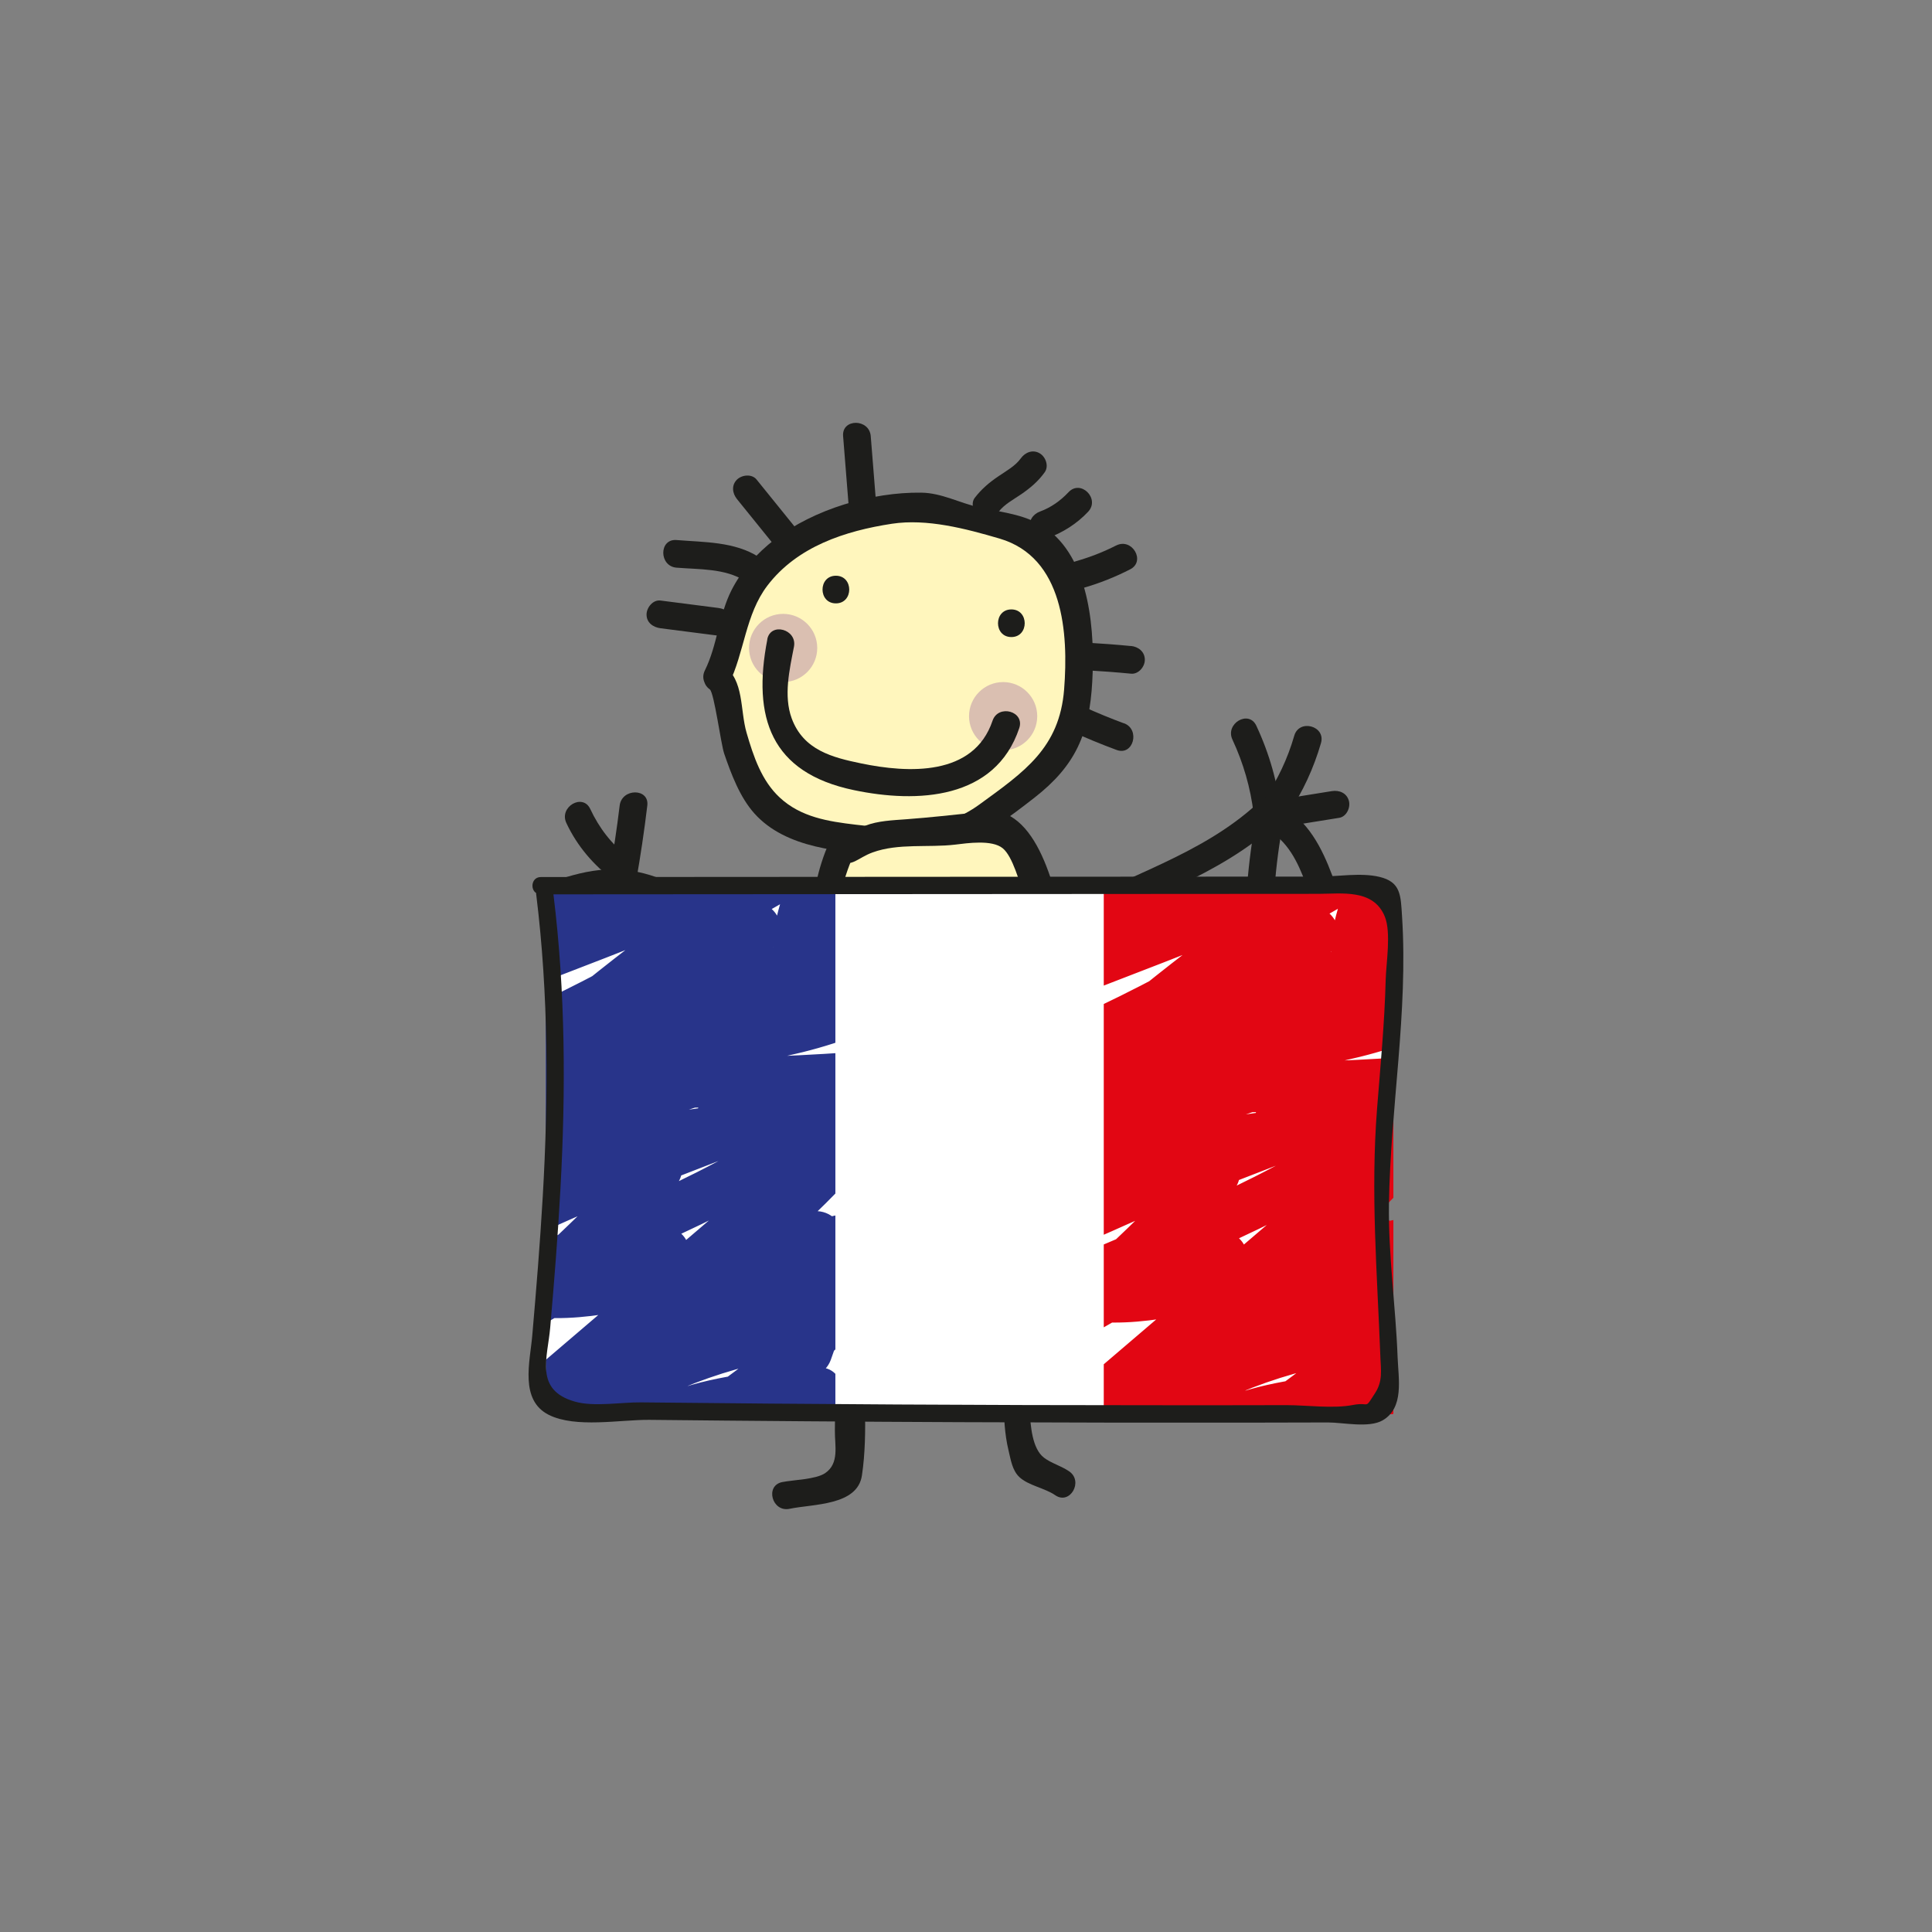 <?xml version="1.0" encoding="UTF-8"?>
<svg id="Layer_1" data-name="Layer 1" xmlns="http://www.w3.org/2000/svg" xmlns:xlink="http://www.w3.org/1999/xlink" viewBox="0 0 230 230">
  <rect x="0" y="0" width="230" height="230" fill="#808080" stroke="none"/>
  <defs>
    <style>
      .cls-1 {
        fill: none;
      }

      .cls-2, .cls-3, .cls-4 {
        fill-rule: evenodd;
      }

      .cls-2, .cls-5 {
        fill: #fff;
      }

      .cls-3 {
        fill: #dabfb1;
      }

      .cls-4 {
        fill: #fff6bd;
      }

      .cls-6 {
        fill: #1d1d1b;
      }

      .cls-7 {
        clip-path: url(#clippath-1);
      }

      .cls-8 {
        fill: #e20613;
      }

      .cls-9 {
        fill: #28348a;
      }

      .cls-10 {
        clip-path: url(#clippath);
      }
    </style>
    <clipPath id="clippath">
      <rect class="cls-1" x="64.97" y="105.14" width="34.48" height="62.67"/>
    </clipPath>
    <clipPath id="clippath-1">
      <rect class="cls-1" x="131.4" y="105.69" width="34.48" height="62.67"/>
    </clipPath>
  </defs>
  <g>
    <path class="cls-6" d="M74.75,101.97c-1.97-1.48-3.44-3.44-4.48-5.66-.9-1.92-3.74-.25-2.85,1.66,1.29,2.76,3.24,5.02,5.66,6.84,1.69,1.27,3.34-1.58,1.66-2.84"/>
    <path class="cls-6" d="M75.72,104.93c.53-3,.98-6.01,1.34-9.03.25-2.1-3.04-2.08-3.29,0-.33,2.73-.74,5.45-1.22,8.15-.37,2.07,2.8,2.96,3.18.88"/>
    <path class="cls-6" d="M71.75,107.7c1.15,3.01,2,6.08,2.56,9.25.37,2.08,3.54,1.2,3.17-.88-.56-3.17-1.41-6.24-2.56-9.25-.75-1.96-3.93-1.11-3.18.88"/>
    <path class="cls-6" d="M72.09,105.33c-2.66.7-4.16,3.75-5.65,5.82-1.24,1.72,1.61,3.37,2.84,1.66.7-.97,1.39-1.95,2.1-2.91.42-.57.87-1.21,1.58-1.39,2.05-.54,1.18-3.71-.88-3.18"/>
    <path class="cls-4" d="M85.33,80.65c1.48-2.49,1.6-5.55,2.61-8.26,1.49-4.03,4.91-7.15,8.77-9.02,3.87-1.88,8.18-2.63,12.47-3.04.64-.06,1.29-.11,1.92.05.59.15,1.11.48,1.66.73,1.61.75,3.42.88,5.17,1.14,2.54.39,5.17,1.18,6.9,3.07,1.02,1.12,1.65,2.54,2.13,3.97,1.58,4.67,1.79,9.73,1.19,14.63-.23,1.86-.59,3.75-1.54,5.37-1.03,1.75-2.68,3.03-4.29,4.26-1.84,1.4-3.7,2.79-5.58,4.15-1.07.78-2.15,1.56-3.39,2-1.45.52-3.01.56-4.55.54-2.88-.03-5.75-.25-8.6-.65-3.38-.47-6.98-1.35-9.21-3.93-.84-.97-1.43-2.12-1.95-3.29-1.59-3.56-2.62-7.38-3.04-11.26l-.66-.47Z"/>
    <path class="cls-6" d="M86.75,81.48c1.89-3.83,1.97-8.31,4.61-11.77,3.55-4.65,9.25-6.51,14.83-7.36,4.17-.63,8.76.58,12.82,1.77,7.59,2.24,8.2,11.22,7.67,17.96-.55,6.97-4.74,9.8-10.08,13.69-4.49,3.27-9.37,3.03-14.7,2.41-3.32-.39-6.56-.9-9.07-3.23-2.17-2.01-3.13-4.9-3.95-7.71-.8-2.74-.27-6.25-2.72-8.01-1.72-1.24-3.37,1.62-1.66,2.84.52.38,1.32,6.5,1.71,7.64.83,2.42,1.86,5.19,3.6,7.13,3.75,4.18,10.3,4.61,15.53,4.93,7.89.49,11.69-2.04,17.8-6.8,4.91-3.83,6.55-7.61,6.89-13.82.32-5.73-.19-14.15-5.17-18.01-2.45-1.89-5.33-2.09-8.25-2.73-2.37-.52-4.5-1.73-6.94-1.76-5.87-.08-12.79,1.97-17.44,5.57-2.11,1.63-3.92,3.64-5.14,6.03-1.54,3.04-1.67,6.52-3.18,9.57-.93,1.89,1.91,3.57,2.84,1.66"/>
    <path class="cls-4" d="M100.2,100.98c-2.35,4.37-1.93,9.64-2.76,14.53-.48,2.87-1.41,5.64-2.22,8.43-1.12,3.85-2.02,7.77-2.7,11.73-.34,1.95-.62,3.92-.57,5.9.11,4.12,1.64,8.05,3.16,11.88.62,1.56,1.33,3.24,2.8,4.05,1.14.63,2.51.62,3.81.59,7.38-.17,14.75-.33,22.12-.49.46,0,.95-.03,1.33-.27.41-.26.64-.73.85-1.17,3.02-6.61,5.21-13.6,6.49-20.76.18-1.01.34-2.05.13-3.06-.24-1.15-.95-2.13-1.57-3.12-5.47-8.75-5.04-20.17-10.28-29.06-.38-.64-.81-1.28-1.45-1.65-1.2-.68-2.68-.18-4.03.12-2.43.55-4.95.43-7.44.55-2.49.12-5.08.55-7.08,2.04l-.6-.24Z"/>
    <path class="cls-6" d="M98.78,100.15c-1.55,3.38-2.03,6.73-2.42,10.39-.55,5.11-1.85,9.69-3.18,14.62-2.13,7.86-3.97,15.77-1.48,23.74,1.83,5.88,3.36,10.68,10.04,10.84,4.9.12,9.85-.22,14.75-.33,2.81-.06,7.41.78,9.87-.92,2.43-1.68,3.74-7.77,4.61-10.35,1.45-4.33,3.14-9.25,3.37-13.84.12-2.52-.62-3.82-1.82-5.92-2.39-4.2-3.7-8.63-4.87-13.28-1.21-4.86-2.55-15.77-7.85-18.18-1.22-.56-2.25-.33-3.53-.2-2.79.29-5.57.6-8.38.81-1.59.12-3.39.18-4.88.77-.16.06-2.24,1.13-2.37,1.08-1.97-.78-2.83,2.4-.88,3.18,1.75.69,2.3-.42,4.12-1.08,3.07-1.12,6.64-.55,9.83-.93,1.43-.17,4.39-.62,5.67.44,1.19.98,1.99,4.1,2.5,5.51,1.02,2.82,1.68,5.77,2.39,8.68.72,2.91,1.42,5.83,2.45,8.64.93,2.55,2.61,4.76,3.58,7.22,2.35,6.03-2.11,15.72-4.41,21.34-1.16,2.83-1.52,3.32-4.8,3.63-1.82.17-3.7.08-5.53.12-3.38.07-6.76.15-10.14.23-4.28.1-7.16.33-9.03-4.18-1.38-3.33-2.67-6.98-2.78-10.62-.19-6.27,1.98-12.89,3.7-18.86,1.93-6.7,1.43-14.63,4.31-20.89.88-1.91-1.96-3.59-2.84-1.66"/>
    <path class="cls-2" d="M93.43,132.22c12.04-.14,24.09-.29,36.14-.43.49,0,1-.01,1.46.16.68.25,1.17.86,1.44,1.53.64,1.59.15,3.38-.34,5.02-1.47,4.92-2.95,9.83-4.43,14.75-.29.97-.6,1.97-1.29,2.71-1.19,1.28-3.14,1.4-4.89,1.43-7.82.13-15.63.08-23.45-.13-.35-.01-.72-.03-1.01-.21-.43-.27-.58-.81-.69-1.31-.79-3.39-1.58-6.78-2.36-10.17-.76-3.27-1.52-6.64-.97-9.95.2-1.22.58-2.4,1.03-3.54l-.65.14Z"/>
    <path class="cls-6" d="M93.43,133.87c8.88-.11,17.75-.21,26.63-.32,1.9-.02,3.8-.05,5.71-.07,1.27-.02,2.54-.03,3.8-.05.33,1.55.65,3.09.98,4.63-.01,2.21-1.57,5.24-2.21,7.37-.55,1.82-.93,3.78-1.66,5.53-1.15,2.75-1.89,4.59-5.14,4.77-2.27.12-4.57.06-6.84.07-4.22.02-8.48.1-12.7-.11-3.17-.15-3.88.21-4.61-2.95-.46-1.98-.92-3.96-1.38-5.93-1.14-4.94-2.08-9.34-.33-14.31.44-1.25-.89-2.28-2.03-2.03-.22.05-.43.1-.65.15-2.07.46-1.19,3.64.88,3.18.22-.05.43-.1.65-.15-.67-.67-1.35-1.35-2.02-2.02-1.95,5.54-.96,10.48.33,16.06.66,2.84.7,9.4,3.81,10.93,1.96.97,5.22.37,7.31.4,3.58.06,7.16.08,10.75.07,3.77-.01,10.12,1.08,13.02-2.15,1.62-1.8,2.02-4.73,2.69-6.95.92-3.07,1.86-6.14,2.77-9.22.93-3.15,2.62-8.33-1.31-10.26-1.74-.86-4.24-.37-6.1-.34-3.8.05-7.61.09-11.41.14-6.97.08-13.95.17-20.92.25-2.12.02-2.12,3.32,0,3.29"/>
    <path class="cls-6" d="M99.37,134.57c4.96,7.53,10.25,14.76,13.65,23.15.78,1.94,3.97,1.09,3.18-.88-3.51-8.68-8.85-16.15-13.98-23.94-1.16-1.76-4.02-.11-2.84,1.66"/>
    <path class="cls-6" d="M96.75,107.97c-6.48-.02-12.39-1.3-18.46-3.49-4.48-1.62-8.01-1.09-12.49.46-1.99.69-1.14,3.87.88,3.18,2.92-1.01,5.88-1.95,8.97-1.12,2.3.62,4.48,1.73,6.79,2.38,4.68,1.33,9.46,1.87,14.31,1.88,2.12,0,2.12-3.29,0-3.29"/>
    <path class="cls-6" d="M128.04,111.37c8-4.46,16.98-7,23.87-13.28,1.57-1.43-.77-3.76-2.33-2.33-6.64,6.05-15.48,8.46-23.2,12.77-1.85,1.03-.19,3.88,1.66,2.84"/>
    <path class="cls-6" d="M152.53,96.87c-.43-3.67-1.4-7.13-2.97-10.48-.9-1.92-3.74-.25-2.84,1.66,1.3,2.79,2.16,5.76,2.52,8.81.24,2.08,3.54,2.1,3.29,0"/>
    <path class="cls-6" d="M153.35,96.87c1.74-2.59,3.04-5.41,3.91-8.41.59-2.04-2.59-2.91-3.18-.88-.79,2.74-1.98,5.25-3.58,7.62-1.18,1.76,1.67,3.41,2.84,1.66"/>
    <path class="cls-6" d="M155.14,98.05c1.43-.23,2.86-.46,4.29-.69.88-.14,1.37-1.24,1.15-2.03-.26-.93-1.14-1.29-2.03-1.15-1.43.23-2.86.46-4.29.69-.88.14-1.37,1.23-1.15,2.03.26.93,1.14,1.29,2.03,1.15"/>
    <path class="cls-6" d="M150.73,98.64c2.57,1.5,3.72,3.86,4.73,6.56.74,1.96,3.92,1.11,3.18-.88-1.32-3.51-2.9-6.57-6.24-8.53-1.83-1.07-3.49,1.77-1.66,2.84"/>
    <path class="cls-6" d="M149.44,97.84c-.52,2.93-.88,5.89-1.06,8.86-.13,2.12,3.17,2.11,3.29,0,.16-2.68.47-5.34.94-7.99.37-2.07-2.81-2.96-3.18-.88"/>
    <path class="cls-6" d="M120.4,75.84c2.12,0,2.12-3.29,0-3.29s-2.12,3.29,0,3.29"/>
    <path class="cls-6" d="M99.51,71.83c2.12,0,2.12-3.29,0-3.29s-2.12,3.29,0,3.29"/>
    <path class="cls-6" d="M78.62,74.79c2.31.3,4.62.59,6.93.89.89.11,1.64-.84,1.65-1.65.01-.98-.77-1.53-1.65-1.65-2.31-.3-4.62-.59-6.93-.89-.89-.11-1.64.84-1.65,1.65-.01.98.77,1.53,1.65,1.65"/>
    <path class="cls-6" d="M80.55,67.58c2.68.22,5.78.07,8.12,1.57,1.79,1.15,3.44-1.7,1.66-2.84-2.87-1.84-6.5-1.75-9.79-2.02-2.11-.17-2.1,3.12,0,3.29"/>
    <path class="cls-6" d="M87.74,59.42c1.5,1.86,3.01,3.72,4.51,5.58.56.7,1.74.58,2.33,0,.69-.68.55-1.64,0-2.33-1.5-1.86-3.01-3.72-4.51-5.58-.56-.7-1.74-.57-2.33,0-.69.68-.56,1.64,0,2.33"/>
    <path class="cls-6" d="M100.37,51.92c.21,2.63.42,5.26.63,7.89.17,2.1,3.46,2.12,3.29,0-.21-2.63-.42-5.26-.63-7.89-.17-2.1-3.46-2.12-3.29,0"/>
    <path class="cls-3" d="M97.29,77.14c0,2.24-1.82,4.06-4.06,4.06s-4.06-1.82-4.06-4.06,1.82-4.06,4.06-4.06,4.06,1.82,4.06,4.06"/>
    <path class="cls-6" d="M121.53,54.56c-.66.92-1.72,1.49-2.64,2.12-1.1.74-2.04,1.53-2.85,2.59-.54.71-.1,1.84.59,2.25.84.5,1.72.11,2.25-.59.69-.9,1.77-1.46,2.69-2.09,1.09-.75,2.03-1.54,2.8-2.62.52-.73.12-1.83-.59-2.25-.82-.49-1.73-.13-2.25.59"/>
    <path class="cls-6" d="M127.21,58.59c-.96,1.02-2.09,1.83-3.41,2.31-.83.31-1.4,1.12-1.15,2.03.22.8,1.19,1.46,2.03,1.15,1.85-.68,3.51-1.72,4.86-3.16,1.45-1.55-.88-3.88-2.33-2.33"/>
    <path class="cls-6" d="M132.87,64.94c-1.53.78-3.1,1.39-4.75,1.86-2.03.59-1.17,3.77.88,3.18,1.91-.55,3.76-1.29,5.54-2.2,1.89-.96.23-3.8-1.66-2.84"/>
    <path class="cls-6" d="M134.64,76.91c-1.75-.17-3.49-.3-5.25-.4-2.12-.12-2.11,3.17,0,3.29,1.75.1,3.5.23,5.25.4.89.09,1.65-.82,1.65-1.65,0-.96-.76-1.56-1.65-1.65"/>
    <path class="cls-6" d="M133.8,86.11c-1.6-.59-3.17-1.24-4.72-1.94-.81-.37-1.77-.23-2.25.59-.41.71-.22,1.88.59,2.25,1.81.82,3.64,1.58,5.51,2.27,1.99.74,2.85-2.44.88-3.18"/>
    <path class="cls-6" d="M99.49,159.4c-.03,3.64-.07,7.29-.1,10.93-.02,1.75.56,3.89-1.17,5.05-1.12.75-3.77.79-5.11,1.06-2.07.43-1.2,3.61.88,3.18,2.83-.59,8.08-.36,8.62-3.97.78-5.19.13-11,.18-16.25.02-2.12-3.27-2.12-3.29,0"/>
    <path class="cls-6" d="M119.09,160.67c.72,4.02,0,7.99.98,12.03.26,1.08.44,2.34,1.27,3.13,1.07,1.02,3.04,1.31,4.28,2.17,1.75,1.21,3.4-1.65,1.66-2.84-.91-.63-2.14-.97-2.99-1.62-1.44-1.09-1.6-3.89-1.71-5.5-.2-2.77.17-5.48-.32-8.24-.37-2.08-3.55-1.2-3.18.88"/>
    <path class="cls-6" d="M109.49,140.02c-.03-.12-.7-2.04-.61-2.18-.33.25-.66.51-.98.76,1.14-.46,2.56,2.91,2.87,3.52.6,1.17,2.51,3.8,2.35,5.11.27-.47.54-.95.82-1.42-.64.24-1.28.27-1.94.08-2.07-.33-2.97,2.84-.88,3.18,1.94.31,5.22.65,5.33-2.13.05-1.35-.94-2.75-1.54-3.92-.68-1.35-1.32-2.75-2.08-4.06-.96-1.66-2.7-3.96-4.89-3.8-3.27.25-2.17,3.69-1.62,5.72.55,2.04,3.73,1.18,3.18-.88"/>
    <path class="cls-3" d="M123.48,85.26c0,2.24-1.82,4.06-4.06,4.06s-4.06-1.82-4.06-4.06,1.82-4.06,4.06-4.06,4.06,1.82,4.06,4.06"/>
    <path class="cls-6" d="M91.35,76.12c-1.81,9.32.41,15.87,10.29,17.94,7.56,1.59,16.85,1.14,19.7-7.38.68-2.01-2.5-2.88-3.18-.88-2.24,6.66-10.07,6.24-15.65,5.08-3.38-.7-6.86-1.56-8.26-5.36-.99-2.7-.25-5.84.27-8.53.4-2.07-2.77-2.96-3.18-.88"/>
    <path class="cls-5" d="M64.9,106.07c2.43,18.68.85,37.64-.82,56.41-.12,1.38-.19,2.94.76,3.95.89.94,2.34,1.02,3.64,1.04,31.53.38,63.07.51,94.61.38.68,0,1.46-.05,1.9-.57.31-.38.37-.9.39-1.39.34-5.75-.63-11.49-.92-17.25-.71-13.96,2.57-27.95,1.32-41.88-.05-.6-.16-1.27-.66-1.6-.33-.21-.74-.22-1.13-.22-33.19.02-66.38.04-99.57.06"/>
    <g class="cls-10">
      <path class="cls-9" d="M61.13,112.11c7.48-4,15.48-6.21,23.95-6.73-.84-1.46-1.68-2.93-2.52-4.39-2.43,3.27-6.97,4.51-10.57,5.98-3.55,1.45-7.11,2.91-10.66,4.37-7.11,2.91-14.21,5.82-21.32,8.73-3.41,1.4-1.97,7.01,1.55,5.63,3.78-1.49,43.34-16.27,43.15-16.96-.2-.71-7.29,3.7-8.17,4.2-3.16,1.78-6.36,3.48-9.61,5.09-6.87,3.41-13.93,6.38-21.13,9.01.75,1.78,1.5,3.55,2.25,5.33,20.65-8.89,42.6-14.53,64.96-16.89l-2.06-4.98c-13.57,14.3-36.81,10.26-54.33,14.83-3.32.86-2.4,5.5.78,5.73,15.51,1.13,31.04,1.09,46.54-.13-.26-1.91-.52-3.82-.78-5.73-15.14,5.86-30.19,12.03-45.44,17.61-3.4,1.24-.83,1.56,1.61,1.14,1.68-.29,3.42-1.24,5.05-1.77,3.41-1.1,6.88-2.04,10.38-2.82,7.7-1.71,15.51-2.53,23.39-2.65-.49-1.81-.98-3.62-1.47-5.44-11.5,8.49-25.33,13.49-38.32,19.2-2.49,1.09-1.43,4.61.7,5.33,7.42,2.52,15.27.21,22.66-1.31,9.07-1.87,18.12-3.86,27.16-5.86-.75-1.78-1.5-3.56-2.25-5.33-12.24,7.77-24.52,15.47-37.58,21.82.98,1.68,1.96,3.36,2.94,5.04,7.85-5.12,16.51-8.15,25.84-9.04l-2.06-4.98c-6.7,6.59-14.3,11.81-22.76,15.88,1.43,1.1,2.86,2.2,4.29,3.29,1.05-5.65,16-6.44,20.13-6.65-.26-1.91-.52-3.82-.78-5.73-10.29,3.02-20.79,4.33-31.51,3.98.84,1.46,1.68,2.93,2.52,4.39,3.23-5.13,13.41-6.74,18.81-8.59,6.82-2.34,13.65-4.63,20.5-6.89-.52-1.88-1.03-3.75-1.55-5.63-8.98,3.07-18.1,5.55-27.39,7.45,1.2,1.2,2.39,2.39,3.59,3.59,1.11-3.05,2.94-5.34,5.39-7.42,2.5-2.12-.85-6.54-3.54-4.58-8.28,6.05-16.56,12.1-24.84,18.15,1.18,1.53,2.36,3.05,3.54,4.58,14.68-12.55,29.37-25.1,44.05-37.64-1.38-1.38-2.75-2.75-4.13-4.13-5.3,6.85-11.42,12.85-18.4,17.98,1.18,1.53,2.36,3.05,3.54,4.58,6.58-7.82,13.15-15.65,19.73-23.47,3.89-4.62,12.74-11.28,9.88-18.01-.38-.89-1.6-1.48-2.52-1.44-18.92.74-36.65,12.27-52.43,21.73,1.18.15,2.36.3,3.54.46-.59-.47,11.9-9.13,13.02-9.9,4.4-3.01,8.8-6.02,13.2-9.02,3.07-2.1.22-7.12-2.95-5.04-15.16,9.96-28.78,21.91-42.3,33.95,1.63.95,3.25,1.89,4.88,2.84,1.88-5.28,12.72-6.83,17.3-8.33,6.85-2.26,13.71-4.51,20.57-6.77-1.1-1.43-2.2-2.86-3.29-4.29-1.07,2.5-2.13,5.01-3.2,7.51-1.43,3.35,3.28,6.36,5.04,2.95,5.79-11.25,11.18-22.69,16.15-34.32,1.43-3.35-3.19-6.33-5.04-2.95-2.17,3.98-4.34,7.97-6.51,11.95,1.78.75,3.55,1.5,5.33,2.25.65-3.38,1.59-6.54,3-9.68,1.23-2.73-1.25-5.24-3.99-3.99-11.41,5.19-21.17,12.95-30.83,20.82-2.59,2.11.75,6.27,3.54,4.58,5.27-3.2,10.54-6.4,15.82-9.6-.98-1.68-1.96-3.36-2.95-5.04-13.29,9.05-25.8,19.13-37.4,30.27-2.02,1.94-.27,4.68,2.06,4.98,10.7,1.4,20.74-3.94,31.41-3.09-.69-1.66-1.38-3.32-2.06-4.98-6.24,6.75-12.89,13.04-19.95,18.92-2.55,2.13.76,6.33,3.54,4.58,2.92-1.84,5.89-3.6,8.94-5.22,1.33-.71,7.49-4.74,8.93-3.85-.35-1.33-.7-2.66-1.05-3.99l-4.15,7.71c-1.19,2.21.78,4.98,3.3,4.28,8.11-2.23,15.75-5.52,22.9-9.95-1.43-.58-2.86-1.16-4.28-1.74.87,4.37.41,8.32-1.14,12.49-1.31,3.52,4.32,5.04,5.63,1.55,1.92-5.16,2.22-10.2,1.14-15.59-.37-1.83-2.77-2.68-4.29-1.74-6.74,4.17-13.87,7.25-21.51,9.36,1.1,1.43,2.2,2.86,3.29,4.28,1.38-2.57,2.77-5.14,4.15-7.71.76-1.42.33-3.14-1.05-3.99-3.18-1.98-6.32-.33-9.39,1.13-4.96,2.34-9.73,5.02-14.37,7.94,1.18,1.53,2.36,3.05,3.54,4.58,7.06-5.88,13.71-12.17,19.95-18.92,1.8-1.94.45-4.78-2.06-4.98-10.68-.85-20.74,4.49-31.41,3.09.69,1.66,1.38,3.32,2.06,4.98,11.24-10.8,23.33-20.59,36.22-29.36,3.07-2.09.3-7.01-2.95-5.04-5.27,3.2-10.54,6.4-15.82,9.6,1.18,1.53,2.36,3.06,3.53,4.58,9.29-7.57,18.68-14.91,29.65-19.9-1.33-1.33-2.66-2.66-3.99-3.99-1.62,3.61-2.84,7.18-3.59,11.07-.6,3.08,3.66,5.32,5.33,2.25l6.51-11.95c-1.68-.98-3.36-1.96-5.04-2.95-4.97,11.63-10.36,23.07-16.15,34.32,1.68.98,3.36,1.96,5.04,2.95,1.06-2.5,2.13-5.01,3.19-7.51.9-2.12-.61-5.17-3.29-4.29-9.35,3.08-18.7,6.13-28.04,9.23-5.68,1.88-11.71,3.81-13.9,9.95-1.05,2.93,2.87,4.62,4.88,2.84,13.15-11.71,26.37-23.35,41.11-33.04-.98-1.68-1.96-3.36-2.95-5.04-7.98,5.45-15.99,10.85-23.93,16.35-3.75,2.6-8.62,7.65-3.47,11.73,1.02.81,2.34,1.18,3.54.46,14.78-8.86,31.76-20.23,49.48-20.93-.84-.48-1.68-.96-2.52-1.45.48,1.13-6.02,7.43-7.06,8.66l-7,8.33c-4.88,5.81-9.76,11.61-14.64,17.42-1.96,2.33.66,6.69,3.53,4.58,7.39-5.42,13.97-11.63,19.59-18.89,2.27-2.93-1.21-6.62-4.13-4.13-14.68,12.55-29.36,25.1-44.05,37.64-2.49,2.13.85,6.55,3.53,4.58,8.28-6.05,16.56-12.1,24.84-18.15-1.18-1.53-2.36-3.06-3.53-4.58-3.26,2.76-5.44,5.99-6.89,9.99-.81,2.24,1.59,4,3.59,3.59,9.29-1.91,18.41-4.38,27.39-7.45,3.52-1.21,2.04-6.81-1.55-5.63-8.63,2.84-17.24,5.74-25.83,8.73-6.06,2.11-13.32,3.65-16.96,9.43-1.22,1.94.39,4.32,2.52,4.39,11.21.37,22.29-1.02,33.05-4.19,3.07-.9,2.61-5.9-.77-5.73-7.48.37-24,1.45-25.76,10.93-.48,2.57,1.92,4.44,4.29,3.29,8.88-4.28,16.91-9.88,23.94-16.8,1.68-1.65.53-5.23-2.06-4.98-10.34,1-20.06,4.15-28.78,9.84-3.17,2.07-.42,6.68,2.94,5.04,13.06-6.35,25.34-14.05,37.58-21.82,2.82-1.79,1-6.05-2.25-5.33-7.8,1.72-15.59,3.44-23.41,5.08-7.33,1.54-15.94,4.59-23.31,2.09.23,1.78.46,3.55.7,5.33,13-5.71,26.82-10.71,38.32-19.2,2.17-1.6,1.67-5.49-1.47-5.44-10.18.17-20.33,1.48-30.17,4.15-4.08,1.11-20.51,4.16-17.39,11.56,1.04,2.47,3.6,3.04,6.05,2.66,4.93-.76,10.03-3.67,14.68-5.48,11.13-4.31,22.26-8.62,33.38-12.93,2.81-1.09,2.78-6.01-.77-5.73-15.5,1.22-31.03,1.26-46.54.13.26,1.91.52,3.82.78,5.73,18.78-4.89,42.27-.9,56.91-16.33,1.58-1.67.59-5.26-2.06-4.98-23.47,2.48-46.23,8.35-67.9,17.68-3.01,1.3-.86,6.47,2.25,5.33,9.38-3.43,18.54-7.41,27.37-12.08,4.38-2.32,9.15-4.64,13.09-7.65,2.07-1.59,4.38-4.18,3.56-7.06-2.28-7.94-15.77.22-19.89,1.84l-31.46,12.37c.52,1.88,1.03,3.75,1.55,5.63,8.88-3.64,17.77-7.28,26.65-10.92,6.71-2.75,14.89-4.78,19.38-10.85,1.3-1.76-.45-4.52-2.52-4.39-9.49.58-18.5,3.04-26.89,7.52-3.31,1.77-.37,6.81,2.95,5.04"/>
    </g>
    <g class="cls-7">
      <path class="cls-8" d="M127.55,112.66c7.48-4,15.48-6.21,23.95-6.73-.84-1.46-1.68-2.93-2.52-4.39-2.43,3.27-6.97,4.51-10.57,5.98-3.55,1.46-7.11,2.91-10.66,4.37-7.11,2.91-14.21,5.82-21.32,8.73-3.41,1.4-1.97,7.01,1.55,5.63,3.78-1.49,43.34-16.27,43.14-16.96-.2-.71-7.29,3.7-8.17,4.2-3.16,1.78-6.36,3.48-9.61,5.09-6.87,3.41-13.93,6.38-21.13,9.01.75,1.78,1.5,3.55,2.25,5.33,20.65-8.89,42.6-14.53,64.96-16.89-.69-1.66-1.38-3.32-2.06-4.98-13.57,14.3-36.81,10.26-54.33,14.82-3.32.86-2.4,5.5.78,5.73,15.51,1.13,31.04,1.09,46.54-.13l-.78-5.73c-15.14,5.86-30.19,12.03-45.44,17.61-3.4,1.24-.83,1.56,1.61,1.14,1.68-.29,3.42-1.24,5.05-1.77,3.41-1.1,6.88-2.04,10.38-2.82,7.7-1.71,15.51-2.53,23.39-2.66-.49-1.81-.98-3.62-1.47-5.44-11.5,8.49-25.33,13.49-38.32,19.2-2.49,1.09-1.43,4.61.7,5.33,7.41,2.52,15.27.21,22.66-1.31,9.07-1.86,18.12-3.86,27.16-5.86-.75-1.78-1.5-3.56-2.25-5.33-12.24,7.77-24.52,15.47-37.58,21.82.98,1.68,1.96,3.36,2.94,5.04,7.85-5.12,16.51-8.15,25.84-9.04l-2.06-4.98c-6.7,6.59-14.3,11.81-22.76,15.88,1.43,1.1,2.86,2.2,4.28,3.29,1.05-5.65,16-6.44,20.13-6.65-.26-1.91-.52-3.82-.78-5.73-10.29,3.02-20.79,4.33-31.5,3.98.84,1.46,1.68,2.93,2.52,4.39,3.23-5.13,13.41-6.74,18.81-8.59,6.82-2.34,13.65-4.63,20.5-6.89-.52-1.88-1.03-3.75-1.55-5.63-8.98,3.07-18.1,5.55-27.39,7.45l3.59,3.59c1.11-3.05,2.94-5.34,5.38-7.42,2.5-2.12-.85-6.54-3.53-4.58-8.28,6.05-16.56,12.1-24.84,18.15,1.18,1.53,2.36,3.05,3.53,4.58,14.68-12.55,29.36-25.1,44.05-37.64-1.38-1.38-2.75-2.75-4.13-4.12-5.3,6.85-11.42,12.85-18.4,17.98,1.18,1.53,2.36,3.05,3.53,4.58,6.58-7.82,13.15-15.65,19.73-23.47,3.89-4.62,12.74-11.28,9.88-18.01-.38-.89-1.6-1.48-2.52-1.45-18.92.74-36.65,12.27-52.43,21.73,1.18.15,2.36.3,3.54.46-.59-.47,11.9-9.13,13.02-9.9,4.4-3.01,8.8-6.02,13.2-9.02,3.07-2.1.22-7.12-2.95-5.04-15.16,9.96-28.78,21.91-42.29,33.95,1.62.95,3.25,1.89,4.88,2.84,1.88-5.28,12.72-6.82,17.3-8.33,6.86-2.26,13.71-4.51,20.57-6.77-1.1-1.43-2.2-2.86-3.29-4.29-1.07,2.5-2.13,5.01-3.2,7.51-1.43,3.35,3.28,6.36,5.04,2.95,5.79-11.25,11.18-22.69,16.15-34.32,1.43-3.35-3.19-6.33-5.04-2.95-2.17,3.98-4.34,7.97-6.51,11.95,1.78.75,3.55,1.5,5.33,2.25.65-3.38,1.59-6.54,3-9.68,1.23-2.72-1.25-5.24-3.99-3.99-11.42,5.19-21.17,12.95-30.83,20.82-2.59,2.11.75,6.27,3.54,4.58,5.27-3.2,10.54-6.4,15.82-9.6-.98-1.68-1.96-3.36-2.95-5.04-13.29,9.05-25.8,19.13-37.4,30.27-2.02,1.94-.27,4.67,2.06,4.98,10.7,1.4,20.74-3.94,31.41-3.09l-2.06-4.98c-6.24,6.75-12.89,13.04-19.95,18.92-2.55,2.13.76,6.33,3.53,4.58,2.92-1.84,5.89-3.6,8.94-5.22,1.33-.71,7.49-4.74,8.93-3.85-.35-1.33-.7-2.66-1.05-3.99-1.38,2.57-2.77,5.14-4.15,7.71-1.19,2.21.78,4.98,3.3,4.29,8.11-2.24,15.75-5.52,22.9-9.95-1.43-.58-2.86-1.16-4.28-1.74.87,4.38.41,8.32-1.14,12.49-1.31,3.52,4.32,5.04,5.63,1.55,1.92-5.16,2.22-10.2,1.14-15.59-.37-1.83-2.77-2.68-4.28-1.74-6.74,4.17-13.87,7.25-21.51,9.36,1.1,1.43,2.2,2.86,3.29,4.29,1.39-2.57,2.77-5.14,4.15-7.71.76-1.42.33-3.14-1.05-3.99-3.18-1.98-6.32-.33-9.39,1.12-4.96,2.34-9.73,5.02-14.37,7.94,1.18,1.53,2.36,3.05,3.54,4.58,7.06-5.88,13.71-12.17,19.95-18.92,1.8-1.94.45-4.78-2.06-4.98-10.68-.85-20.74,4.49-31.41,3.09l2.06,4.98c11.24-10.8,23.33-20.59,36.22-29.36,3.07-2.09.3-7.01-2.95-5.04-5.27,3.2-10.54,6.4-15.82,9.6,1.18,1.53,2.36,3.06,3.54,4.58,9.29-7.57,18.68-14.91,29.65-19.9-1.33-1.33-2.66-2.66-3.99-3.99-1.62,3.61-2.84,7.18-3.59,11.07-.6,3.09,3.66,5.32,5.33,2.25,2.17-3.98,4.34-7.97,6.51-11.95-1.68-.98-3.36-1.96-5.04-2.95-4.97,11.63-10.36,23.07-16.15,34.32,1.68.98,3.36,1.96,5.04,2.95,1.06-2.5,2.13-5.01,3.19-7.51.9-2.12-.61-5.17-3.29-4.29-9.35,3.07-18.7,6.13-28.04,9.23-5.68,1.88-11.71,3.81-13.9,9.95-1.05,2.94,2.87,4.62,4.88,2.84,13.15-11.71,26.36-23.35,41.11-33.04-.98-1.68-1.96-3.36-2.95-5.04-7.98,5.45-15.99,10.85-23.93,16.35-3.75,2.6-8.62,7.65-3.47,11.73,1.02.81,2.33,1.18,3.53.46,14.78-8.86,31.76-20.23,49.48-20.93-.84-.48-1.68-.96-2.52-1.45.48,1.13-6.02,7.43-7.06,8.66-2.33,2.78-4.67,5.55-7,8.33-4.88,5.81-9.76,11.61-14.64,17.42-1.96,2.33.67,6.69,3.53,4.58,7.39-5.42,13.97-11.63,19.59-18.89,2.27-2.93-1.21-6.62-4.13-4.12-14.68,12.55-29.37,25.1-44.05,37.64-2.49,2.12.85,6.55,3.53,4.58,8.28-6.05,16.56-12.1,24.84-18.15-1.18-1.53-2.36-3.06-3.53-4.58-3.25,2.76-5.44,5.99-6.89,9.99-.81,2.24,1.59,4,3.59,3.59,9.29-1.91,18.41-4.38,27.39-7.45,3.53-1.21,2.04-6.81-1.55-5.63-8.63,2.84-17.24,5.74-25.83,8.73-6.06,2.11-13.32,3.65-16.96,9.43-1.22,1.94.39,4.32,2.52,4.39,11.21.37,22.29-1.02,33.05-4.19,3.07-.9,2.61-5.9-.78-5.73-7.48.37-24,1.45-25.76,10.93-.48,2.57,1.92,4.44,4.28,3.29,8.88-4.28,16.91-9.88,23.94-16.8,1.68-1.65.53-5.23-2.06-4.98-10.34,1-20.06,4.15-28.78,9.84-3.17,2.07-.42,6.68,2.94,5.04,13.06-6.35,25.34-14.05,37.58-21.82,2.82-1.79,1-6.05-2.25-5.33-7.79,1.72-15.59,3.44-23.41,5.08-7.33,1.54-15.94,4.59-23.31,2.09l.7,5.33c12.99-5.71,26.82-10.71,38.32-19.2,2.17-1.61,1.67-5.49-1.47-5.44-10.19.17-20.33,1.48-30.17,4.15-4.08,1.11-20.51,4.16-17.39,11.56,1.04,2.47,3.6,3.04,6.05,2.66,4.93-.76,10.03-3.68,14.68-5.48,11.13-4.31,22.25-8.62,33.38-12.93,2.81-1.09,2.78-6.01-.78-5.73-15.5,1.22-31.03,1.26-46.54.13.26,1.91.52,3.82.78,5.73,18.78-4.89,42.27-.9,56.91-16.33,1.58-1.67.59-5.26-2.06-4.98-23.47,2.48-46.23,8.35-67.9,17.68-3.01,1.3-.86,6.47,2.25,5.33,9.38-3.43,18.54-7.41,27.37-12.08,4.38-2.32,9.15-4.64,13.09-7.65,2.07-1.59,4.39-4.18,3.56-7.06-2.28-7.94-15.77.22-19.89,1.84-10.49,4.12-20.97,8.25-31.46,12.37.52,1.88,1.03,3.75,1.55,5.63,8.88-3.64,17.76-7.28,26.65-10.92,6.71-2.75,14.89-4.78,19.38-10.85,1.3-1.76-.45-4.52-2.52-4.39-9.49.58-18.5,3.04-26.89,7.53-3.31,1.77-.37,6.81,2.95,5.04"/>
    </g>
    <path class="cls-6" d="M63.84,106.52c1.47,11.95,1.47,23.96.77,35.97-.32,5.53-.77,11.04-1.25,16.55-.27,3.09-1.52,7.65,1.98,9.4,3.21,1.6,8.49.56,11.97.59,6.24.07,12.48.12,18.72.17,12.15.09,24.31.14,36.46.16,5.59,0,11.17,0,16.75,0,2.96,0,5.91-.01,8.87-.02,1.76,0,4.87.69,6.49-.25,2.58-1.5,1.88-4.91,1.78-7.55-.23-6.08-1.11-12.08-1.03-18.17.17-11.43,2.3-22.82,1.56-34.27-.16-2.53-.14-4.1-2.69-4.71-2.2-.53-5-.03-7.24-.03-3.32,0-6.64,0-9.96,0-27.55.02-55.09.03-82.64.05-1.32,0-1.33,2.06,0,2.06,20.58-.01,41.15-.03,61.73-.04,10.29,0,20.58-.01,30.86-.02,2.75,0,6.53-.61,7.88,2.69.79,1.91.16,5.57.11,7.6-.13,5.09-.62,10.16-1.02,15.23-.79,10.04.01,19.59.39,29.6.06,1.59.3,2.88-.62,4.3-1.34,2.08-.56,1.03-2.64,1.43-2.37.46-5.47.02-7.88.02-5.26.01-10.51.02-15.77.01-20.37,0-40.73-.12-61.1-.34-2.34-.03-5.62.56-7.88-.09-4.85-1.38-3.25-5.22-2.94-8.81.48-5.51.92-11.03,1.22-16.55.64-11.68.6-23.37-.83-34.99-.16-1.3-2.22-1.31-2.06,0"/>
  </g>
  <rect class="cls-1" width="230" height="230"/>
</svg>